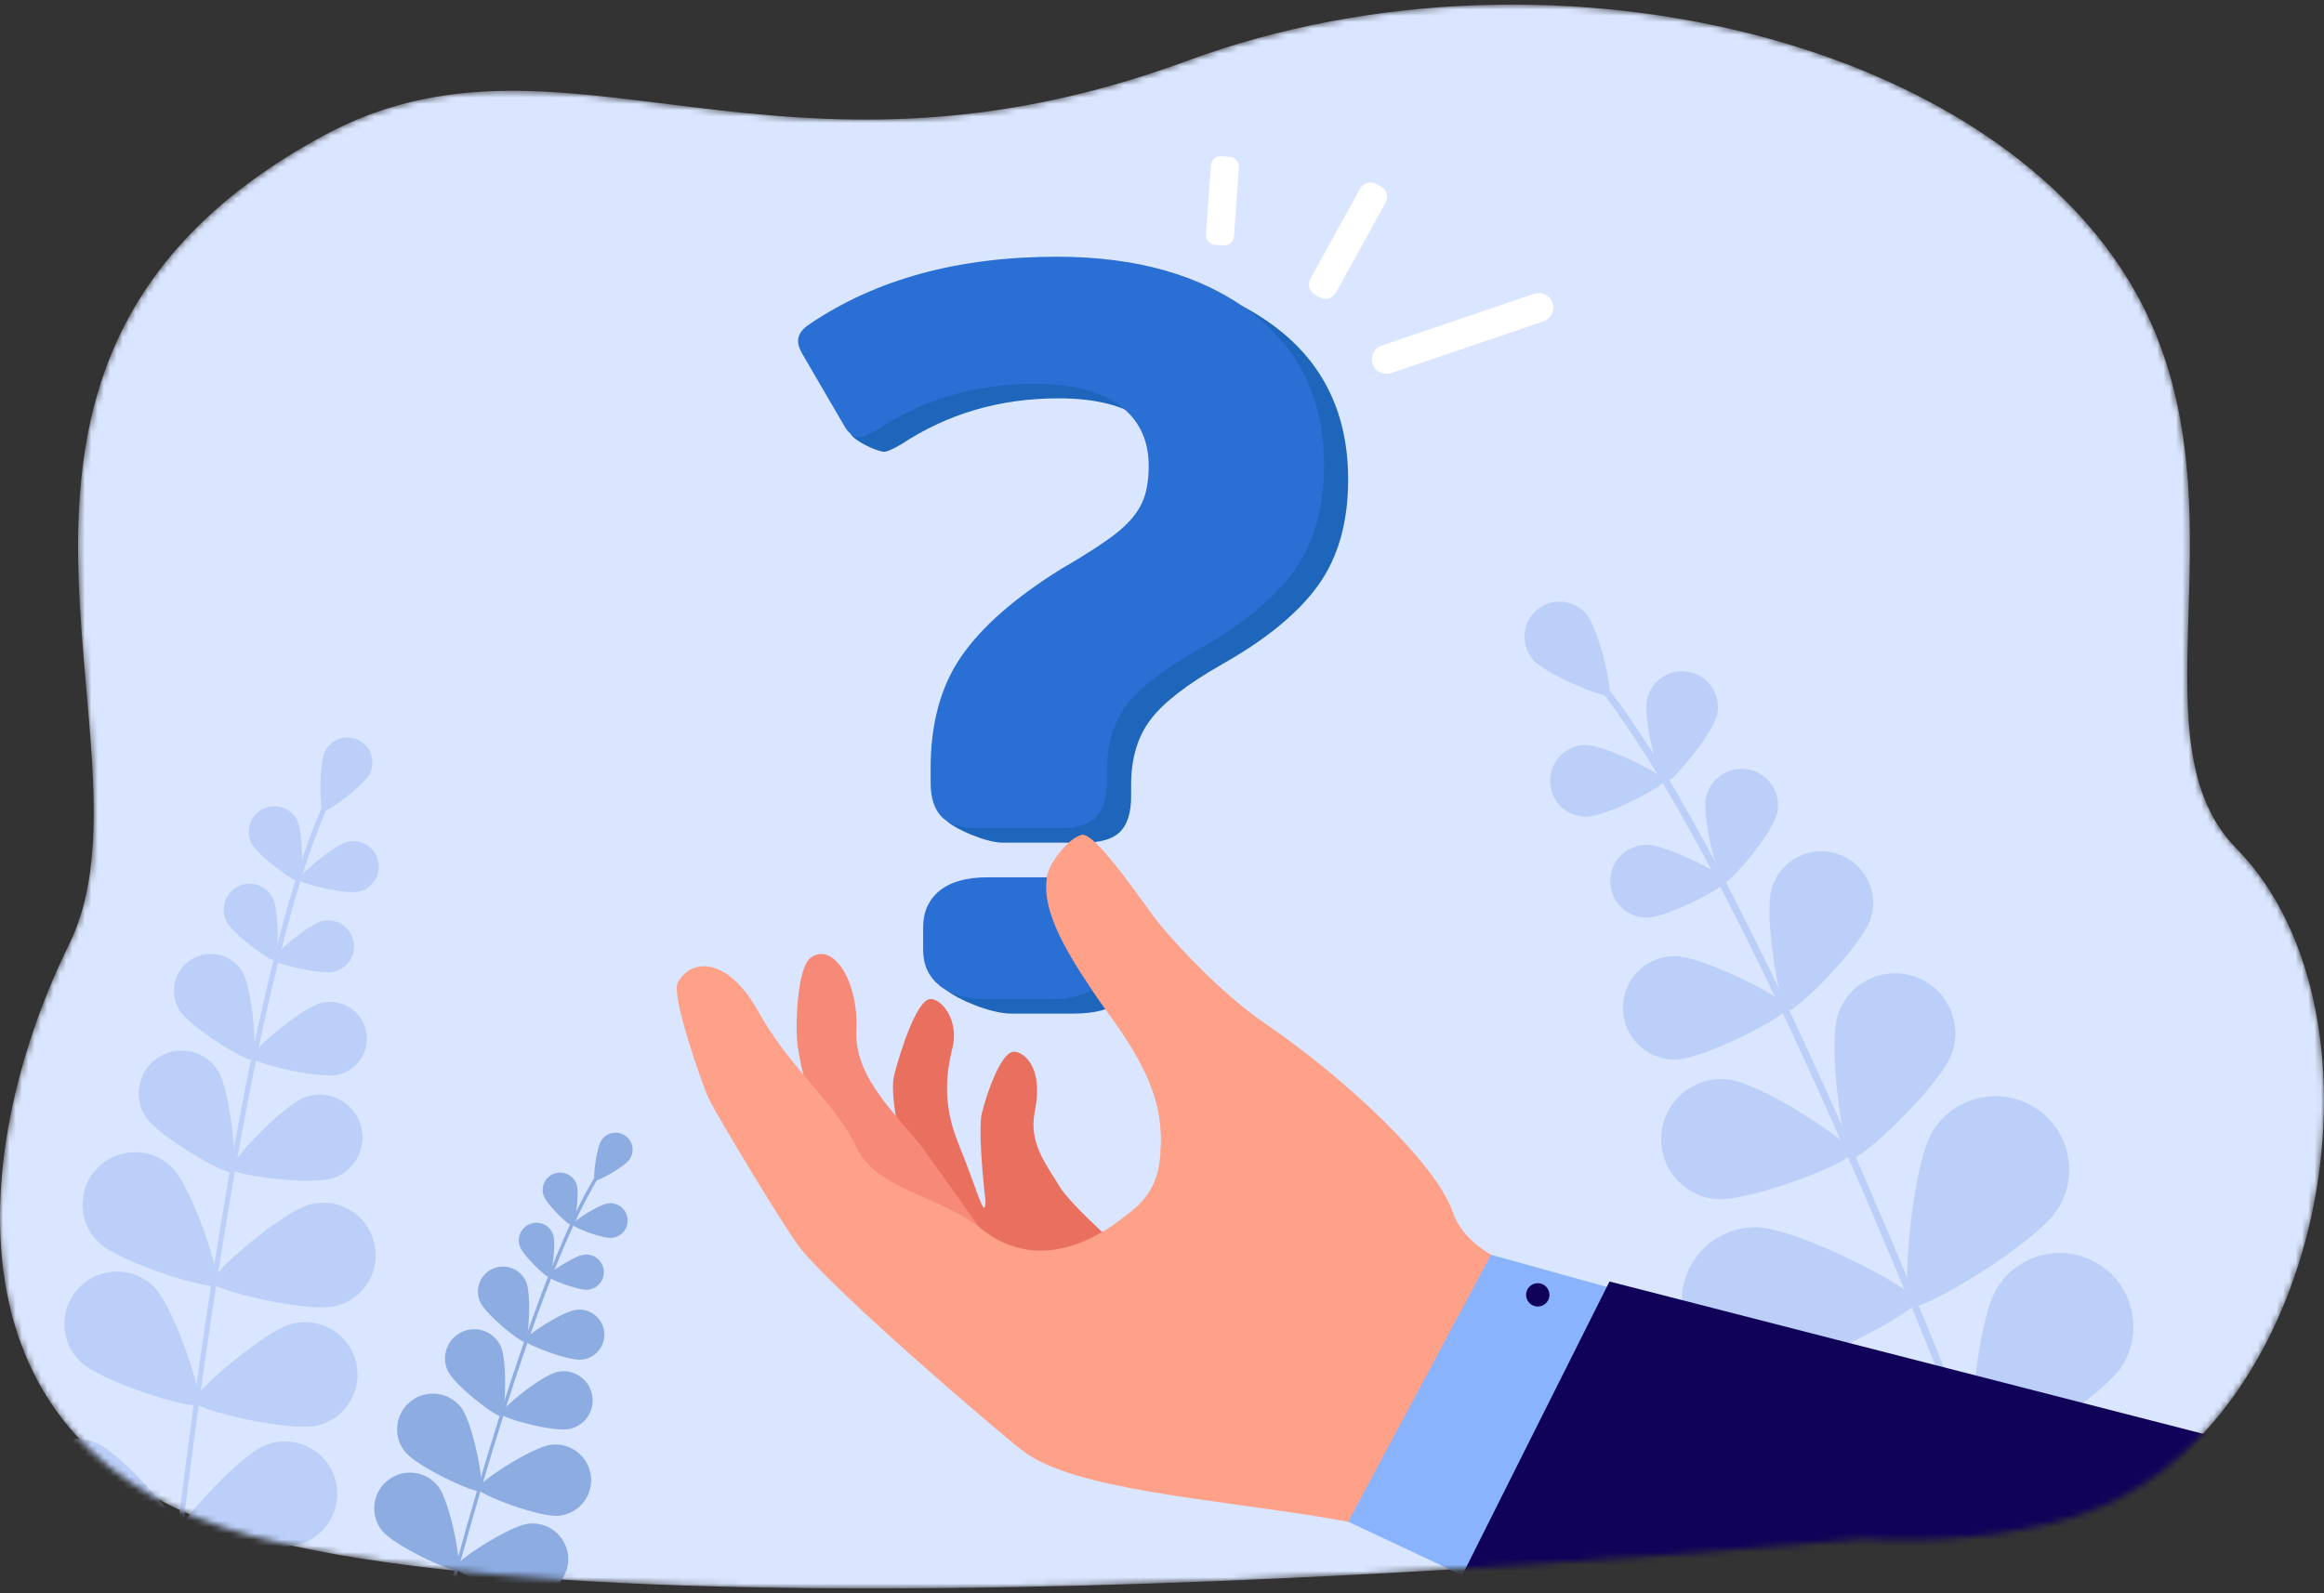 <svg width="369" height="253" viewBox="0 0 369 253" fill="none" xmlns="http://www.w3.org/2000/svg">
<rect x="0" y="0" width="369" height="253" fill="#333333" stroke="none"/>
<mask id="mask0_6381_10297" style="mask-type:luminance" maskUnits="userSpaceOnUse" x="0" y="0" width="369" height="253">
<path d="M329.701 240.752C319.122 244.137 306.238 245.055 296.005 244.349C296.005 244.349 107.861 262.46 39.853 243.892C-10.482 230.148 -4.405 181.224 10.998 149.908C26.578 118.236 -14.318 57.015 51.421 21.513C89.233 1.095 123.149 33.771 188.516 9.648C247.533 -12.131 323.659 7.35 342.277 53.026C355.082 84.448 338.938 118.32 355.082 134.738C381.265 161.365 369.226 228.103 329.701 240.752Z" fill="white"/>
</mask>
<g mask="url(#mask0_6381_10297)">
<path d="M329.701 240.752C319.122 244.137 306.238 245.055 296.005 244.349C296.005 244.349 107.861 262.46 39.853 243.892C-10.482 230.148 -4.405 181.224 10.998 149.908C26.578 118.236 -14.318 57.015 51.421 21.513C89.233 1.095 123.149 33.771 188.516 9.648C247.533 -12.131 323.659 7.35 342.277 53.026C355.082 84.448 338.938 118.32 355.082 134.738C381.265 161.365 369.226 228.103 329.701 240.752Z" fill="#DAE6FF"/>
<path d="M324.607 260.03C324.645 260.024 324.682 260.015 324.717 260C325.011 259.891 325.159 259.563 325.049 259.27C296.259 182.72 271.142 128.999 254.323 108.002C253.95 107.535 253.68 107.199 253.575 107.026C253.411 106.759 253.061 106.676 252.794 106.839C252.528 107.004 252.443 107.352 252.608 107.62C252.751 107.852 253.009 108.175 253.437 108.711C270.183 129.616 295.237 183.228 323.987 259.668C324.083 259.925 324.345 260.071 324.606 260.028L324.607 260.03Z" fill="#BBCFF8"/>
<path d="M243.36 104.703C245.343 107.053 254.789 110.974 255.46 110.408C256.132 109.843 253.859 99.877 251.876 97.527C249.893 95.177 246.38 94.878 244.029 96.859C241.677 98.841 241.378 102.353 243.36 104.702V104.703Z" fill="#BBCFF8"/>
<path d="M261.516 111.031C260.817 114.096 263.426 124.223 264.302 124.423C265.178 124.623 271.926 116.631 272.625 113.565C273.326 110.5 271.406 107.446 268.338 106.747C265.271 106.048 262.216 107.966 261.516 111.031Z" fill="#BBCFF8"/>
<path d="M251.829 129.703C254.976 129.694 264.261 124.873 264.258 123.974C264.255 123.077 254.943 118.306 251.796 118.314C248.649 118.323 246.104 120.879 246.113 124.024C246.122 127.169 248.68 129.71 251.827 129.703H251.829Z" fill="#BBCFF8"/>
<path d="M291.862 161.006C290.139 165.996 292.662 183.365 294.088 183.858C295.513 184.35 308.221 172.233 309.944 167.243C311.668 162.253 309.017 156.812 304.023 155.09C299.031 153.368 293.585 156.017 291.862 161.006Z" fill="#BBCFF8"/>
<path d="M272.32 190.414C277.573 190.968 293.941 184.6 294.1 183.102C294.258 181.603 279.583 171.959 274.33 171.405C269.077 170.851 264.369 174.657 263.813 179.906C263.259 185.156 267.067 189.86 272.32 190.415V190.414Z" fill="#BBCFF8"/>
<path d="M306.882 179.622C303.48 185.115 301.81 206.53 303.379 207.501C304.948 208.471 323.383 197.427 326.785 191.935C330.187 186.443 328.489 179.234 322.993 175.835C317.497 172.435 310.284 174.132 306.882 179.624V179.622Z" fill="#BBCFF8"/>
<path d="M278.713 218.284C285.176 218.298 304.297 208.488 304.302 206.643C304.306 204.799 285.227 194.906 278.763 194.893C272.3 194.879 267.048 200.103 267.033 206.564C267.02 213.023 272.249 218.271 278.713 218.284Z" fill="#BBCFF8"/>
<path d="M317.089 204.529C313.687 210.021 312.017 231.436 313.586 232.407C315.155 233.377 333.59 222.334 336.992 216.841C340.394 211.349 338.696 204.141 333.2 200.741C327.704 197.341 320.491 199.038 317.089 204.53V204.529Z" fill="#BBCFF8"/>
<path d="M288.916 243.195C295.38 243.208 314.502 233.396 314.505 231.553C314.51 229.709 295.43 219.816 288.967 219.803C282.503 219.789 277.252 225.014 277.238 231.474C277.225 237.933 282.453 243.181 288.918 243.195H288.916Z" fill="#BBCFF8"/>
<path d="M337.843 235.291C332.603 239.075 322.897 258.24 323.978 259.734C325.058 261.228 346.314 258.034 351.554 254.251C356.793 250.468 357.971 243.156 354.185 237.921C350.399 232.685 343.082 231.508 337.844 235.291H337.843Z" fill="#BBCFF8"/>
<path d="M298.121 267.888C304.533 268.71 324.731 261.364 324.967 259.535C325.201 257.707 307.51 245.508 301.098 244.686C294.686 243.864 288.823 248.394 288.001 254.8C287.178 261.207 291.71 267.067 298.121 267.888Z" fill="#BBCFF8"/>
<path d="M270.885 126.597C270.174 129.713 272.826 140.001 273.716 140.204C274.605 140.407 281.462 132.287 282.174 129.171C282.885 126.055 280.935 122.955 277.817 122.244C274.699 121.533 271.597 123.482 270.885 126.597Z" fill="#BBCFF8"/>
<path d="M261.474 145.733C264.672 145.724 274.105 140.824 274.103 139.912C274.1 139 264.639 134.153 261.443 134.162C258.245 134.171 255.661 136.768 255.67 139.964C255.679 143.159 258.278 145.742 261.476 145.733H261.474Z" fill="#BBCFF8"/>
<path d="M281.348 140.932C279.978 145.26 282.534 160.136 283.769 160.527C285.005 160.918 295.661 150.22 297.031 145.891C298.402 141.563 296.002 136.944 291.67 135.575C287.341 134.205 282.719 136.604 281.348 140.931V140.932Z" fill="#BBCFF8"/>
<path d="M265.931 168.276C270.473 168.263 283.877 161.303 283.873 160.007C283.87 158.712 270.427 151.826 265.885 151.838C261.342 151.851 257.67 155.54 257.684 160.08C257.697 164.62 261.39 168.289 265.931 168.276Z" fill="#BBCFF8"/>
<path d="M68.823 263.221C68.806 263.221 68.788 263.218 68.769 263.212C68.622 263.174 68.533 263.024 68.572 262.878C78.501 224.46 87.841 197.248 94.867 186.25C95.023 186.006 95.135 185.83 95.178 185.741C95.244 185.603 95.408 185.546 95.544 185.611C95.682 185.676 95.74 185.84 95.675 185.978C95.618 186.098 95.51 186.267 95.331 186.547C88.334 197.497 79.02 224.654 69.103 263.015C69.071 263.144 68.951 263.228 68.823 263.221Z" fill="#8DACE2"/>
<path d="M99.985 184.093C99.149 185.33 94.796 187.709 94.443 187.471C94.09 187.232 94.671 182.307 95.505 181.071C96.34 179.834 98.02 179.509 99.257 180.344C100.495 181.179 100.821 182.857 99.985 184.093Z" fill="#8DACE2"/>
<path d="M91.548 188.082C92.045 189.525 91.308 194.546 90.896 194.687C90.484 194.829 86.815 191.321 86.319 189.879C85.823 188.436 86.59 186.864 88.035 186.368C89.478 185.872 91.052 186.639 91.548 188.082Z" fill="#8DACE2"/>
<path d="M97.184 196.592C95.665 196.751 90.937 194.904 90.891 194.47C90.845 194.037 95.092 191.256 96.609 191.097C98.128 190.939 99.487 192.04 99.645 193.558C99.804 195.076 98.701 196.434 97.183 196.592H97.184Z" fill="#8DACE2"/>
<path d="M79.496 213.762C80.585 216.081 80.266 224.591 79.604 224.902C78.941 225.213 72.184 220.023 71.095 217.705C70.006 215.386 71.004 212.625 73.323 211.536C75.641 210.448 78.406 211.445 79.496 213.762Z" fill="#8DACE2"/>
<path d="M90.441 226.937C87.935 227.476 79.71 225.249 79.555 224.534C79.401 223.819 85.983 218.408 88.488 217.87C90.993 217.331 93.462 218.925 94 221.429C94.539 223.933 92.945 226.398 90.439 226.937H90.441Z" fill="#8DACE2"/>
<path d="M73.208 223.514C75.132 225.988 77.045 236.232 76.34 236.782C75.633 237.331 66.169 232.955 64.243 230.481C62.318 228.007 62.764 224.442 65.24 222.517C67.716 220.594 71.283 221.04 73.209 223.514H73.208Z" fill="#8DACE2"/>
<path d="M88.799 240.715C85.681 241.055 75.949 237.309 75.852 236.42C75.755 235.532 84.448 229.773 87.566 229.433C90.684 229.092 93.487 231.341 93.828 234.457C94.169 237.572 91.918 240.374 88.8 240.715H88.799Z" fill="#8DACE2"/>
<path d="M69.579 236.059C71.504 238.533 73.416 248.777 72.711 249.327C72.004 249.876 62.539 245.5 60.614 243.026C58.689 240.552 59.135 236.987 61.611 235.062C64.087 233.139 67.654 233.585 69.58 236.057L69.579 236.059Z" fill="#8DACE2"/>
<path d="M85.162 253.258C82.044 253.598 72.312 249.852 72.216 248.963C72.118 248.075 80.811 242.316 83.929 241.976C87.047 241.635 89.85 243.884 90.191 247C90.532 250.115 88.281 252.917 85.163 253.258H85.162Z" fill="#8DACE2"/>
<path d="M61.155 251.972C63.878 253.527 69.552 262.271 69.107 263.049C68.663 263.826 58.244 263.382 55.521 261.827C52.797 260.272 51.852 256.806 53.406 254.084C54.962 251.362 58.431 250.416 61.155 251.971V251.972Z" fill="#8DACE2"/>
<path d="M87.831 196.078C88.334 197.544 87.588 202.645 87.168 202.789C86.749 202.933 83.022 199.37 82.518 197.904C82.015 196.438 82.794 194.842 84.261 194.337C85.728 193.833 87.325 194.612 87.831 196.078Z" fill="#8DACE2"/>
<path d="M93.363 204.822C91.82 204.984 87.015 203.106 86.969 202.666C86.923 202.226 91.237 199.4 92.779 199.238C94.322 199.077 95.703 200.196 95.864 201.739C96.026 203.281 94.906 204.661 93.362 204.822H93.363Z" fill="#8DACE2"/>
<path d="M83.528 203.532C84.412 205.549 83.948 212.858 83.374 213.111C82.797 213.363 77.104 208.752 76.219 206.735C75.335 204.718 76.254 202.365 78.272 201.481C80.29 200.597 82.643 201.515 83.529 203.532H83.528Z" fill="#8DACE2"/>
<path d="M92.385 215.929C90.193 216.157 83.367 213.492 83.301 212.867C83.236 212.242 89.365 208.224 91.556 207.996C93.748 207.768 95.711 209.359 95.939 211.549C96.168 213.739 94.576 215.701 92.385 215.929Z" fill="#8DACE2"/>
<path d="M28.53 244.023C28.503 244.024 28.476 244.024 28.448 244.021C28.227 243.994 28.069 243.793 28.097 243.571C35.175 185.742 43.546 144.335 51.665 126.978C51.846 126.593 51.976 126.314 52.019 126.177C52.089 125.963 52.317 125.848 52.527 125.916C52.739 125.984 52.856 126.212 52.788 126.424C52.729 126.609 52.603 126.876 52.397 127.318C44.314 144.6 35.968 185.92 28.899 243.667C28.875 243.861 28.718 244.006 28.53 244.021V244.023Z" fill="#BBCFF8"/>
<path d="M58.707 122.858C57.729 124.817 51.848 129.117 51.288 128.837C50.727 128.559 50.628 121.276 51.606 119.317C52.584 117.358 54.967 116.561 56.927 117.539C58.888 118.516 59.685 120.897 58.707 122.858Z" fill="#BBCFF8"/>
<path d="M47.198 130.282C48.198 132.287 48.09 139.737 47.518 140.021C46.946 140.307 40.931 135.905 39.931 133.898C38.931 131.893 39.747 129.457 41.755 128.459C43.761 127.461 46.199 128.276 47.198 130.282Z" fill="#BBCFF8"/>
<path d="M57.038 141.588C54.858 142.109 47.619 140.328 47.47 139.706C47.32 139.084 52.967 134.219 55.147 133.698C57.327 133.177 59.518 134.52 60.04 136.698C60.561 138.876 59.217 141.067 57.038 141.588Z" fill="#BBCFF8"/>
<path d="M34.574 169.975C36.606 173.141 37.775 185.591 36.871 186.17C35.967 186.749 25.134 180.491 23.102 177.325C21.071 174.159 21.992 169.948 25.16 167.918C28.328 165.888 32.543 166.809 34.574 169.975Z" fill="#BBCFF8"/>
<path d="M53.041 187.057C49.496 188.322 37.095 186.658 36.734 185.646C36.372 184.635 44.915 175.497 48.458 174.232C52.002 172.968 55.901 174.813 57.166 178.355C58.432 181.897 56.585 185.793 53.041 187.057Z" fill="#BBCFF8"/>
<path d="M27.297 185.379C30.574 188.612 35.327 203.159 34.403 204.094C33.48 205.028 18.861 200.473 15.583 197.24C12.306 194.008 12.27 188.732 15.505 185.456C18.739 182.181 24.019 182.145 27.297 185.378V185.379Z" fill="#BBCFF8"/>
<path d="M53.301 207.425C48.828 208.518 33.942 204.931 33.629 203.656C33.317 202.38 44.866 192.331 49.339 191.238C53.813 190.146 58.326 192.882 59.42 197.353C60.513 201.823 57.775 206.332 53.301 207.426V207.425Z" fill="#BBCFF8"/>
<path d="M24.42 204.338C27.698 207.571 32.45 222.118 31.526 223.053C30.603 223.987 15.984 219.432 12.706 216.199C9.429 212.967 9.393 207.692 12.628 204.415C15.862 201.14 21.142 201.104 24.418 204.337L24.42 204.338Z" fill="#BBCFF8"/>
<path d="M50.419 226.384C45.945 227.477 31.059 223.89 30.747 222.615C30.434 221.339 41.983 211.29 46.456 210.197C50.93 209.105 55.442 211.841 56.537 216.312C57.63 220.782 54.892 225.291 50.419 226.385V226.384Z" fill="#BBCFF8"/>
<path d="M15.214 229.116C19.477 230.857 29.416 242.499 28.918 243.715C28.421 244.931 13.168 246.284 8.905 244.543C4.642 242.801 2.598 237.937 4.341 233.677C6.083 229.416 10.951 227.374 15.214 229.116Z" fill="#BBCFF8"/>
<path d="M48.193 245.024C43.891 246.668 28.673 244.969 28.203 243.742C27.733 242.514 37.934 231.102 42.236 229.458C46.537 227.815 51.358 229.966 53.002 234.265C54.647 238.563 52.494 243.38 48.193 245.024Z" fill="#BBCFF8"/>
<path d="M43.327 142.632C44.342 144.669 44.234 152.238 43.651 152.528C43.069 152.818 36.958 148.345 35.943 146.307C34.928 144.269 35.757 141.795 37.795 140.781C39.834 139.766 42.31 140.594 43.325 142.632H43.327Z" fill="#BBCFF8"/>
<path d="M53.053 154.304C50.838 154.834 43.484 153.023 43.333 152.392C43.182 151.76 48.918 146.817 51.133 146.288C53.348 145.758 55.574 147.123 56.105 149.337C56.635 151.551 55.269 153.775 53.053 154.305V154.304Z" fill="#BBCFF8"/>
<path d="M38.483 154.314C40.159 157.08 40.886 167.81 40.096 168.288C39.307 168.766 30.133 163.145 28.457 160.378C26.781 157.612 27.667 154.011 30.437 152.337C33.205 150.663 36.807 151.548 38.483 154.316V154.314Z" fill="#BBCFF8"/>
<path d="M53.754 170.658C50.607 171.41 40.158 168.838 39.944 167.94C39.729 167.043 47.879 160.021 51.026 159.268C54.173 158.515 57.335 160.454 58.088 163.599C58.841 166.744 56.901 169.904 53.754 170.656V170.658Z" fill="#BBCFF8"/>
<path d="M140.241 203.692C140.241 203.692 145.395 193.636 144.813 189.81C144.23 185.984 141.095 175.106 141.914 171.05C142.169 169.787 144.833 160.118 147.244 158.798C148.876 157.907 152.47 161.566 151.208 166.51C149.015 175.103 151.629 180.166 153.047 183.816C155.467 190.043 156.399 193.752 156.476 190.73C156.476 190.73 155.345 181.417 155.788 177.358C155.908 176.263 158.331 167.847 160.656 167.074C161.914 166.655 165.861 168.751 164.307 176.485C163.286 181.567 166.135 184.901 168.228 188.415C170.037 191.455 178.864 199.166 178.864 199.166L166.924 208.252L140.238 203.694L140.241 203.692Z" fill="#E96F5F"/>
<path d="M132.566 187.279C132.566 187.279 126.949 171.367 126.525 164.831C126.356 162.21 126.611 153.563 128.755 152.062C132.295 149.585 136.355 155.792 135.979 163.724C135.605 171.596 143.29 177.768 146.991 182.964C156.192 195.881 161.737 203.657 161.737 203.657L132.565 187.279H132.566Z" fill="#F78978"/>
<path d="M150.398 130.426C149.208 129.239 151.588 129.026 151.588 126.536V124.329C151.588 117.207 153.2 111.298 156.424 106.606C159.649 101.913 164.882 97.304 172.125 92.78C176.199 90.408 179.17 88.483 181.038 87.012C182.907 85.542 184.235 84.017 185.027 82.431C185.819 80.848 186.214 78.812 186.214 76.324C186.214 72.139 184.657 68.917 181.547 66.654C178.435 64.393 173.936 63.262 168.053 63.262C158.773 63.262 150.456 65.695 143.102 70.556C141.743 71.349 140.837 71.743 140.386 71.743C139.366 71.743 135.722 70.126 135.044 68.88L131.218 58.512C130.764 57.721 130.539 57.044 130.539 56.476C130.539 55.458 131.16 54.554 132.408 53.761C142.93 46.639 156.001 43.076 171.619 43.076C184.294 43.076 194.533 45.989 202.342 51.813C210.151 57.637 214.055 65.751 214.055 76.154C214.055 82.937 212.47 88.536 209.302 92.947C206.132 97.358 201.039 101.543 194.023 105.501C188.477 108.667 184.686 111.608 182.651 114.321C180.613 117.035 179.595 120.484 179.595 124.668V126.533C179.595 129.022 179.029 130.861 177.897 132.047C176.765 133.236 174.784 133.828 171.956 133.828H159.225C156.509 133.828 151.586 131.612 150.399 130.423L150.398 130.426ZM150.398 157.337C148.645 155.924 150.398 155.544 150.398 153.169V149.608C150.398 147.12 151.275 145.168 153.028 143.754C154.781 142.341 157.302 141.635 160.584 141.635H170.43C173.822 141.635 176.397 142.341 178.15 143.754C179.903 145.167 180.782 147.12 180.782 149.608V153.169C180.782 155.656 179.903 157.58 178.15 158.936C176.397 160.294 173.822 160.972 170.43 160.972H160.584C157.302 160.972 152.151 158.75 150.398 157.337Z" fill="#1E66BC"/>
<path d="M270.407 210.566C266.385 209.459 262.617 208.4 259.333 207.446C257.503 206.91 255.822 206.408 254.335 205.951C251.935 205.207 250.037 204.577 248.816 204.097C245.694 202.868 240.782 201.665 236.76 199.281L236.757 199.278C234.033 197.667 231.722 195.513 230.648 192.442C227.983 184.833 213.743 171.361 200.868 162.567C193.847 157.768 186.674 149.92 184.078 146.748C182.036 144.251 174.932 133.517 172.216 132.657C170.617 132.153 166.759 136.562 166.279 139.085C165.247 144.49 169.013 151.316 176.545 161.69C183.721 171.575 184.603 177.296 184.293 182.651C184.088 186.129 183.373 189.615 179.147 192.739C178.647 193.105 177.157 194.383 174.996 195.652C170.48 198.313 163.043 200.944 155.763 195.114C155.677 195.045 155.591 194.98 155.503 194.912V194.909C155.503 194.909 155.502 194.909 155.499 194.906C152.347 192.476 148.345 190.955 144.726 189.282C140.939 187.53 137.569 185.609 136.047 182.301C134.195 178.278 130.923 174.69 127.54 170.643L127.538 170.64C125.087 167.716 122.576 164.55 120.506 160.803C115.454 151.673 109.623 152.25 107.606 156.06C106.514 158.129 111.596 172.57 112.597 174.601C113.929 177.316 124.798 195.418 127.137 198.313C132.893 205.443 157.68 226.762 162.402 230.409C170.401 236.589 192.363 238.014 210.531 241.05C211.747 241.252 212.959 241.473 214.169 241.708H214.173C220.814 243.007 227.351 244.791 233.722 247.054C235.742 247.766 237.742 248.529 239.726 249.34C240.62 249.706 241.514 250.081 242.4 250.467C255.15 236.527 264.089 223.228 270.404 210.565L270.407 210.566Z" fill="#FFA089"/>
<path d="M238.051 252.933L214.062 241.658L236.737 199.27L260.124 205.761L238.051 252.933Z" fill="#89B4FD"/>
<path d="M350.359 227.847L255.553 203.518L255.122 204.373L254.334 205.95L233.725 247.055L232.165 250.168L230.742 253.001L301.417 292.872C317.511 277.965 332.68 244.197 350.361 227.847H350.359Z" fill="#100259"/>
<path d="M242.893 206.986C243.638 207.688 244.812 207.654 245.516 206.909C246.218 206.164 246.184 204.991 245.438 204.288C244.693 203.586 243.52 203.62 242.816 204.365C242.113 205.11 242.147 206.283 242.893 206.986Z" fill="#100259"/>
<path d="M149.544 129.743C148.354 128.557 147.762 126.72 147.762 124.229V122.023C147.762 114.9 149.374 108.992 152.598 104.299C155.823 99.607 161.056 94.997 168.299 90.473C172.373 88.101 175.344 86.176 177.212 84.706C179.081 83.235 180.408 81.71 181.201 80.124C181.992 78.541 182.388 76.505 182.388 74.017C182.388 69.833 180.831 66.611 177.72 64.348C174.607 62.087 170.11 60.955 164.227 60.955C154.947 60.955 146.63 63.388 139.275 68.25C137.917 69.042 137.011 69.436 136.559 69.436C135.54 69.436 134.691 68.815 134.014 67.569L127.392 56.204C126.938 55.413 126.713 54.736 126.713 54.168C126.713 53.15 127.334 52.245 128.581 51.453C139.104 44.331 152.174 40.77 167.792 40.77C180.468 40.77 190.707 43.682 198.516 49.506C206.325 55.33 210.229 63.445 210.229 73.847C210.229 80.63 208.644 86.229 205.476 90.641C202.306 95.052 197.213 99.236 190.197 103.195C184.651 106.36 180.86 109.301 178.824 112.016C176.787 114.73 175.769 118.178 175.769 122.363V124.227C175.769 126.717 175.203 128.556 174.071 129.742C172.939 130.931 170.959 131.523 168.13 131.523H155.399C152.683 131.523 150.731 130.931 149.544 129.742V129.743ZM149.203 156.545C147.45 155.133 146.573 153.237 146.573 150.862V147.301C146.573 144.813 147.45 142.862 149.203 141.447C150.956 140.035 153.477 139.328 156.759 139.328H166.606C169.997 139.328 172.573 140.035 174.326 141.447C176.079 142.86 176.957 144.813 176.957 147.301V150.862C176.957 153.35 176.079 155.273 174.326 156.63C172.573 157.988 169.997 158.666 166.606 158.666H156.759C153.477 158.666 150.956 157.959 149.203 156.547V156.545Z" fill="#2A6FD3"/>
<path d="M229.129 189.331C224.442 181.535 212.131 170.26 200.868 162.563C193.848 157.767 186.673 149.92 184.077 146.745C182.039 144.249 174.934 133.513 172.216 132.653C170.616 132.151 166.758 136.56 166.279 139.082C165.248 144.487 169.011 151.315 176.543 161.688C183.721 171.572 184.604 177.294 184.293 182.648C184.286 182.771 184.277 182.891 184.269 183.015L229.129 189.332V189.331Z" fill="#FFA089"/>
<path d="M245.062 51.039L220.869 59.25C219.661 59.66 218.348 59.013 217.938 57.806C217.527 56.599 218.175 55.287 219.383 54.877L243.576 46.666C244.783 46.256 246.096 46.903 246.507 48.11C246.917 49.317 246.27 50.629 245.062 51.039Z" fill="white"/>
<path d="M215.955 29.954L208.067 44.257C207.564 45.169 207.896 46.316 208.808 46.818L209.551 47.227C210.463 47.729 211.61 47.398 212.113 46.486L220.001 32.183C220.504 31.271 220.172 30.124 219.26 29.622L218.517 29.213C217.605 28.711 216.458 29.042 215.955 29.954Z" fill="white"/>
<path d="M192.26 26.259L191.488 37.211C191.428 38.065 192.072 38.807 192.927 38.867L194.282 38.962C195.137 39.022 195.878 38.379 195.939 37.525L196.711 26.572C196.771 25.718 196.127 24.977 195.272 24.916L193.917 24.821C193.062 24.761 192.32 25.404 192.26 26.259Z" fill="white"/>
</g>
</svg>
